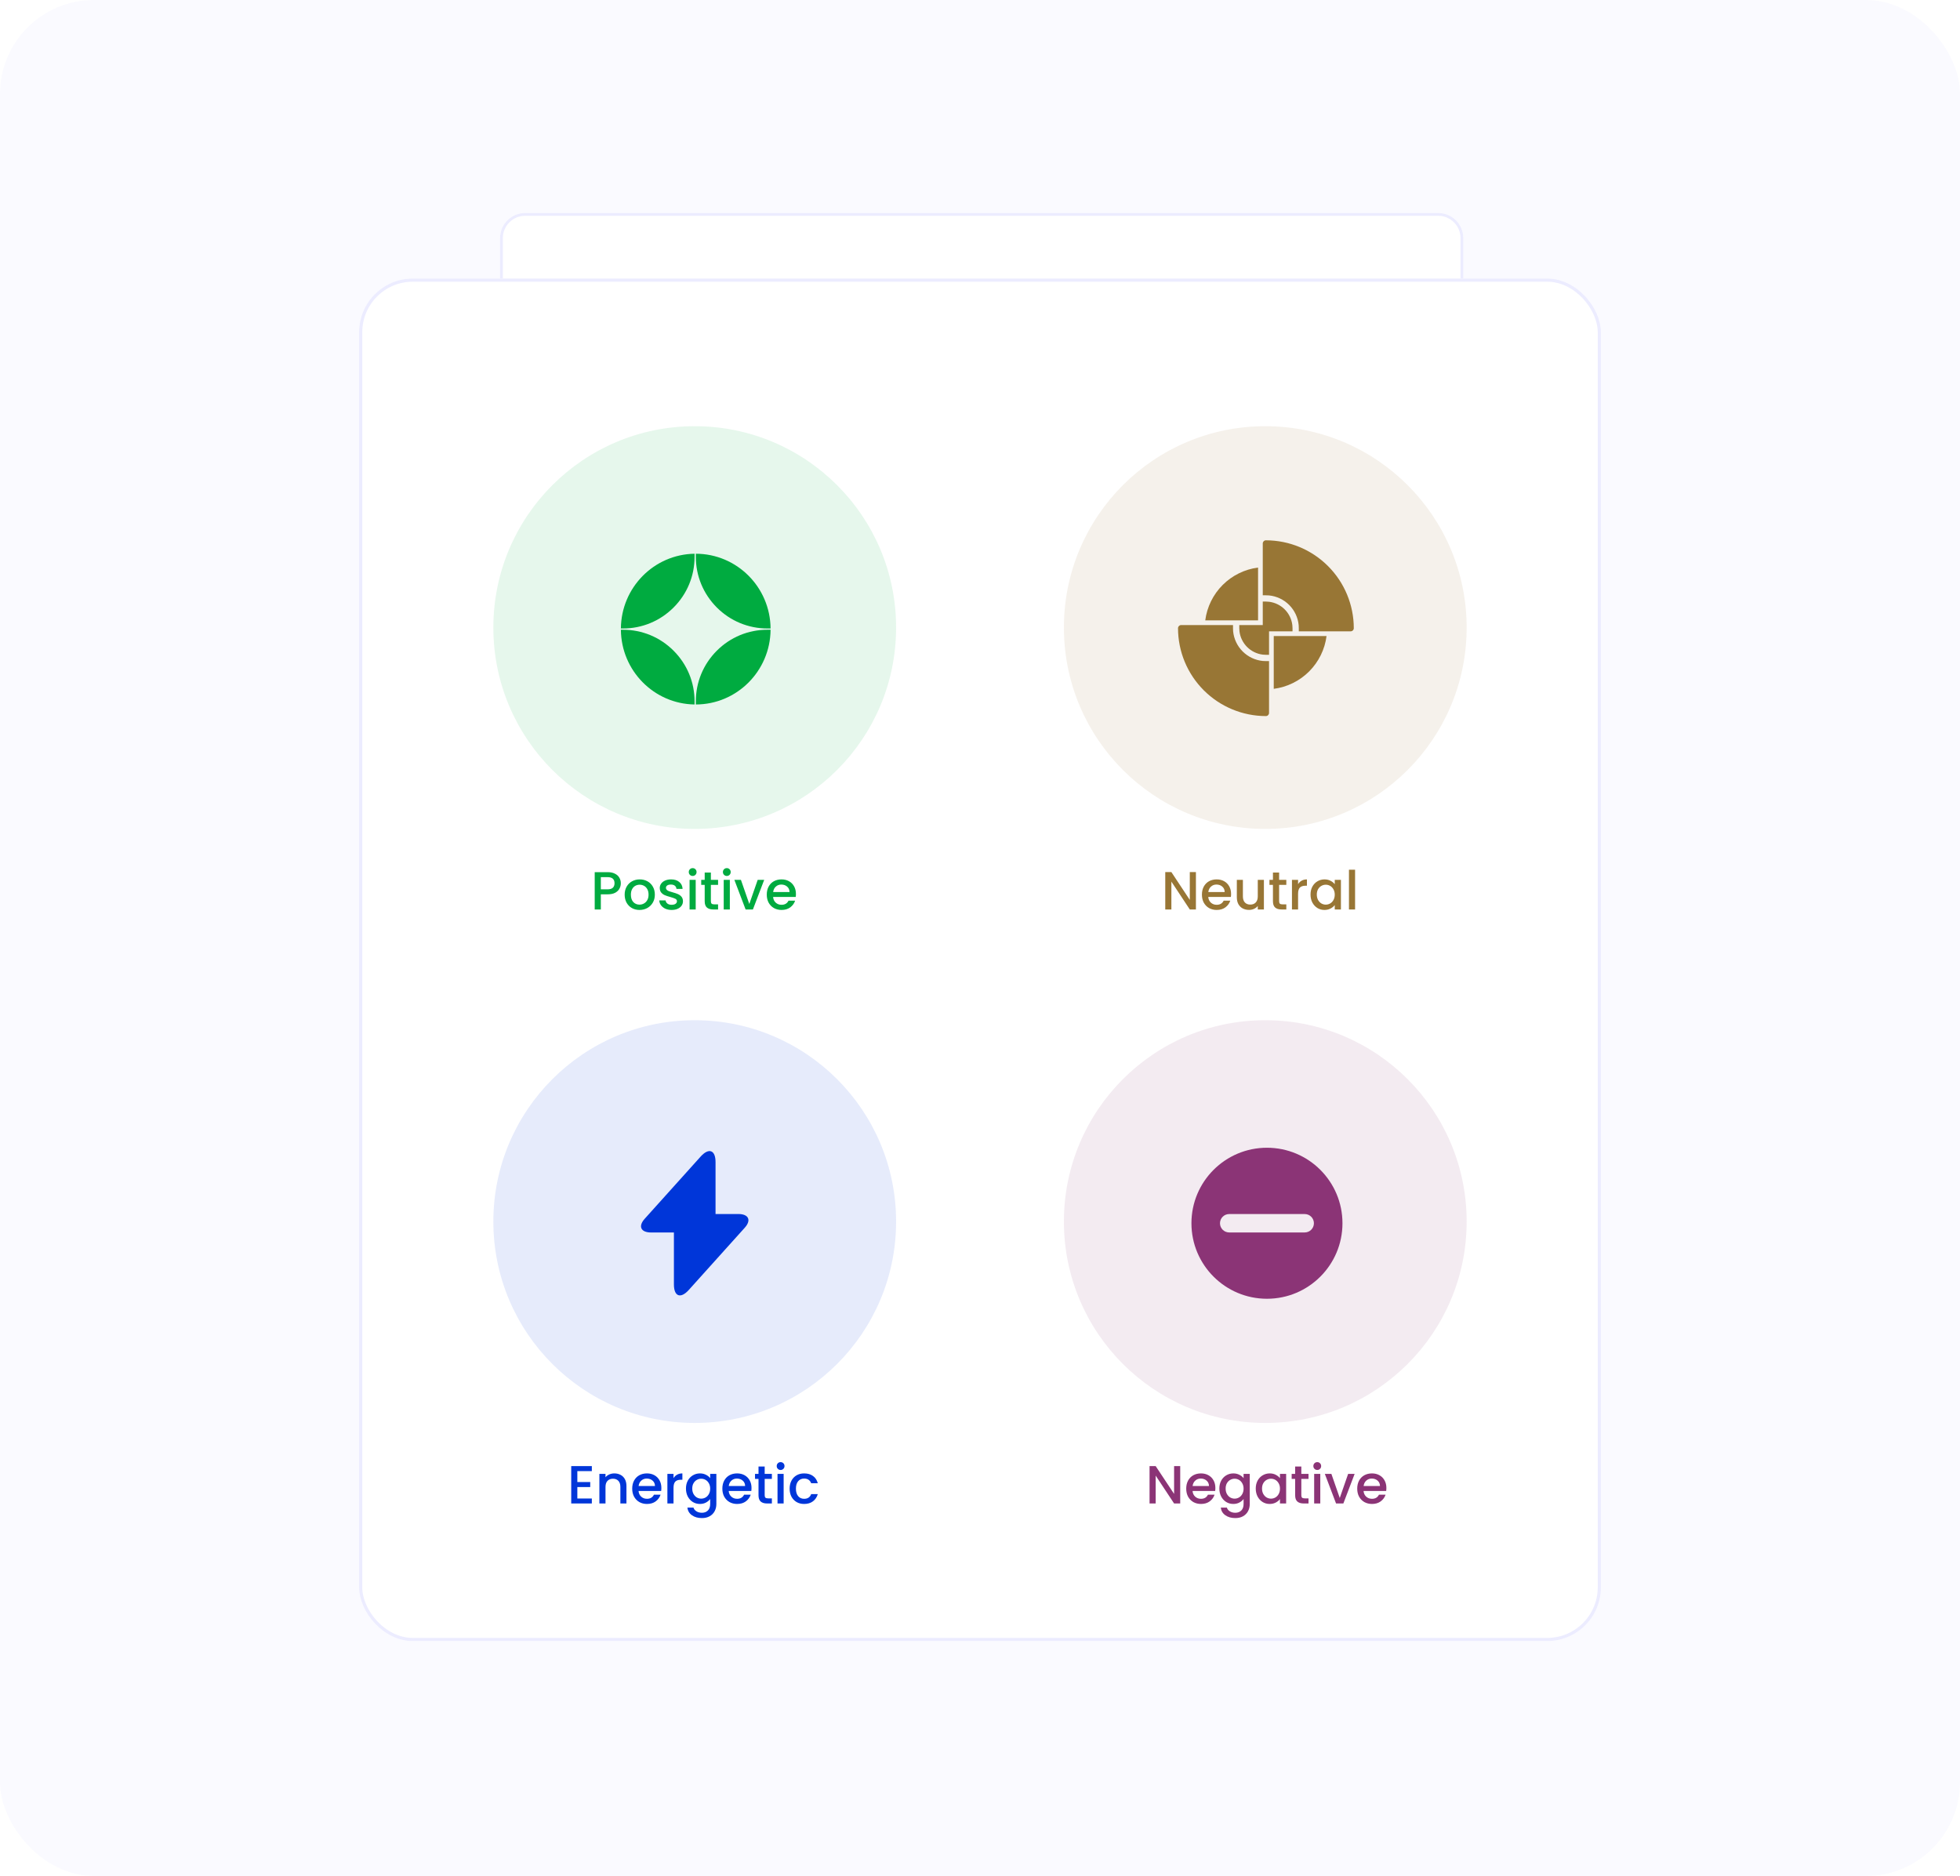 <svg width="584" height="559" viewBox="0 0 584 559" fill="none" xmlns="http://www.w3.org/2000/svg">
<rect width="584" height="559" rx="28" fill="#FAFAFF"/>
<g filter="url(#filter0_d_161_1521)">
<path d="M149 74.475C149 70.346 152.346 67 156.474 67H428.526C432.654 67 436 70.346 436 74.475V299.526C436 303.654 432.654 307 428.526 307H156.474C152.346 307 149 303.654 149 299.526V74.475Z" fill="white"/>
<path d="M156.475 67.415H428.525C432.424 67.415 435.585 70.576 435.585 74.475V299.525C435.585 303.424 432.424 306.585 428.525 306.585H156.475C152.576 306.585 149.415 303.424 149.415 299.525V74.475C149.415 70.576 152.576 67.415 156.475 67.415Z" stroke="#ECECFF" stroke-width="0.83"/>
</g>
<g filter="url(#filter1_d_161_1521)">
<rect x="107" y="87" width="370" height="406" rx="16" fill="white"/>
<rect x="107.471" y="87.471" width="369.059" height="405.059" rx="15.529" stroke="#ECECFF" stroke-width="0.941"/>
</g>
<circle cx="207" cy="187" r="60" fill="#00AB40" fill-opacity="0.1"/>
<path d="M184.976 263.192C184.976 263.757 184.843 264.291 184.576 264.792C184.309 265.293 183.883 265.704 183.296 266.024C182.709 266.333 181.957 266.488 181.04 266.488H179.024V271H177.2V259.88H181.04C181.893 259.88 182.613 260.029 183.2 260.328C183.797 260.616 184.24 261.011 184.528 261.512C184.827 262.013 184.976 262.573 184.976 263.192ZM181.04 265C181.733 265 182.251 264.845 182.592 264.536C182.933 264.216 183.104 263.768 183.104 263.192C183.104 261.976 182.416 261.368 181.04 261.368H179.024V265H181.04ZM190.54 271.144C189.708 271.144 188.956 270.957 188.284 270.584C187.612 270.2 187.084 269.667 186.7 268.984C186.316 268.291 186.124 267.491 186.124 266.584C186.124 265.688 186.321 264.893 186.716 264.2C187.11 263.507 187.649 262.973 188.332 262.6C189.014 262.227 189.777 262.04 190.62 262.04C191.462 262.04 192.225 262.227 192.908 262.6C193.59 262.973 194.129 263.507 194.524 264.2C194.918 264.893 195.116 265.688 195.116 266.584C195.116 267.48 194.913 268.275 194.508 268.968C194.102 269.661 193.548 270.2 192.844 270.584C192.15 270.957 191.382 271.144 190.54 271.144ZM190.54 269.56C191.009 269.56 191.446 269.448 191.852 269.224C192.268 269 192.604 268.664 192.86 268.216C193.116 267.768 193.244 267.224 193.244 266.584C193.244 265.944 193.121 265.405 192.876 264.968C192.63 264.52 192.305 264.184 191.9 263.96C191.494 263.736 191.057 263.624 190.588 263.624C190.118 263.624 189.681 263.736 189.276 263.96C188.881 264.184 188.566 264.52 188.332 264.968C188.097 265.405 187.98 265.944 187.98 266.584C187.98 267.533 188.22 268.269 188.7 268.792C189.19 269.304 189.804 269.56 190.54 269.56ZM200.119 271.144C199.425 271.144 198.801 271.021 198.247 270.776C197.703 270.52 197.271 270.179 196.951 269.752C196.631 269.315 196.46 268.829 196.439 268.296H198.327C198.359 268.669 198.535 268.984 198.855 269.24C199.185 269.485 199.596 269.608 200.087 269.608C200.599 269.608 200.993 269.512 201.271 269.32C201.559 269.117 201.703 268.861 201.703 268.552C201.703 268.221 201.543 267.976 201.223 267.816C200.913 267.656 200.417 267.48 199.735 267.288C199.073 267.107 198.535 266.931 198.119 266.76C197.703 266.589 197.34 266.328 197.031 265.976C196.732 265.624 196.583 265.16 196.583 264.584C196.583 264.115 196.721 263.688 196.999 263.304C197.276 262.909 197.671 262.6 198.183 262.376C198.705 262.152 199.303 262.04 199.975 262.04C200.977 262.04 201.783 262.296 202.391 262.808C203.009 263.309 203.34 263.997 203.383 264.872H201.559C201.527 264.477 201.367 264.163 201.079 263.928C200.791 263.693 200.401 263.576 199.911 263.576C199.431 263.576 199.063 263.667 198.807 263.848C198.551 264.029 198.423 264.269 198.423 264.568C198.423 264.803 198.508 265 198.679 265.16C198.849 265.32 199.057 265.448 199.303 265.544C199.548 265.629 199.911 265.741 200.391 265.88C201.031 266.051 201.553 266.227 201.959 266.408C202.375 266.579 202.732 266.835 203.031 267.176C203.329 267.517 203.484 267.971 203.495 268.536C203.495 269.037 203.356 269.485 203.079 269.88C202.801 270.275 202.407 270.584 201.895 270.808C201.393 271.032 200.801 271.144 200.119 271.144ZM206.394 261.016C206.063 261.016 205.786 260.904 205.562 260.68C205.338 260.456 205.226 260.179 205.226 259.848C205.226 259.517 205.338 259.24 205.562 259.016C205.786 258.792 206.063 258.68 206.394 258.68C206.714 258.68 206.986 258.792 207.21 259.016C207.434 259.24 207.546 259.517 207.546 259.848C207.546 260.179 207.434 260.456 207.21 260.68C206.986 260.904 206.714 261.016 206.394 261.016ZM207.29 262.184V271H205.466V262.184H207.29ZM211.812 263.672V268.552C211.812 268.883 211.887 269.123 212.036 269.272C212.196 269.411 212.463 269.48 212.836 269.48H213.956V271H212.516C211.695 271 211.066 270.808 210.628 270.424C210.191 270.04 209.972 269.416 209.972 268.552V263.672H208.932V262.184H209.972V259.992H211.812V262.184H213.956V263.672H211.812ZM216.566 261.016C216.235 261.016 215.958 260.904 215.734 260.68C215.51 260.456 215.398 260.179 215.398 259.848C215.398 259.517 215.51 259.24 215.734 259.016C215.958 258.792 216.235 258.68 216.566 258.68C216.886 258.68 217.158 258.792 217.382 259.016C217.606 259.24 217.718 259.517 217.718 259.848C217.718 260.179 217.606 260.456 217.382 260.68C217.158 260.904 216.886 261.016 216.566 261.016ZM217.462 262.184V271H215.638V262.184H217.462ZM223.264 269.368L225.76 262.184H227.696L224.336 271H222.16L218.816 262.184H220.768L223.264 269.368ZM237.155 266.376C237.155 266.707 237.134 267.005 237.091 267.272H230.355C230.408 267.976 230.67 268.541 231.139 268.968C231.608 269.395 232.184 269.608 232.867 269.608C233.848 269.608 234.542 269.197 234.947 268.376H236.915C236.648 269.187 236.163 269.853 235.459 270.376C234.766 270.888 233.902 271.144 232.867 271.144C232.024 271.144 231.267 270.957 230.595 270.584C229.934 270.2 229.411 269.667 229.027 268.984C228.654 268.291 228.467 267.491 228.467 266.584C228.467 265.677 228.648 264.883 229.011 264.2C229.384 263.507 229.902 262.973 230.563 262.6C231.235 262.227 232.003 262.04 232.867 262.04C233.699 262.04 234.44 262.221 235.091 262.584C235.742 262.947 236.248 263.459 236.611 264.12C236.974 264.771 237.155 265.523 237.155 266.376ZM235.251 265.8C235.24 265.128 235 264.589 234.531 264.184C234.062 263.779 233.48 263.576 232.787 263.576C232.158 263.576 231.619 263.779 231.171 264.184C230.723 264.579 230.456 265.117 230.371 265.8H235.251Z" fill="#00AB40"/>
<path d="M200.702 181.021C204.736 176.987 206.954 171.625 206.954 165.917V165C194.863 165.187 185.103 175.069 185 187.272H185.599C191.307 187.272 196.669 185.054 200.702 181.021Z" fill="#00AB40"/>
<path d="M200.702 193.898C196.669 189.864 191.307 187.646 185.599 187.646H185C185.103 199.849 194.854 209.731 206.954 209.918V209.001C206.954 203.293 204.736 197.931 200.702 193.898Z" fill="#00AB40"/>
<path d="M213.588 181.021C217.622 185.054 222.984 187.272 228.692 187.272H229.6C229.497 174.966 219.568 165.019 207.328 165V165.917C207.328 171.616 209.555 176.978 213.588 181.021Z" fill="#00AB40"/>
<path d="M213.579 193.898C209.546 197.931 207.328 203.293 207.328 209.001V209.918C219.568 209.899 229.497 199.952 229.6 187.646H228.682C222.974 187.646 217.612 189.864 213.579 193.898Z" fill="#00AB40"/>
<path d="M356.336 271H354.512L349.024 262.696V271H347.2V259.864H349.024L354.512 268.152V259.864H356.336V271ZM366.811 266.376C366.811 266.707 366.79 267.005 366.747 267.272H360.011C360.065 267.976 360.326 268.541 360.795 268.968C361.265 269.395 361.841 269.608 362.523 269.608C363.505 269.608 364.198 269.197 364.603 268.376H366.571C366.305 269.187 365.819 269.853 365.115 270.376C364.422 270.888 363.558 271.144 362.523 271.144C361.681 271.144 360.923 270.957 360.251 270.584C359.59 270.2 359.067 269.667 358.683 268.984C358.31 268.291 358.123 267.491 358.123 266.584C358.123 265.677 358.305 264.883 358.667 264.2C359.041 263.507 359.558 262.973 360.219 262.6C360.891 262.227 361.659 262.04 362.523 262.04C363.355 262.04 364.097 262.221 364.747 262.584C365.398 262.947 365.905 263.459 366.267 264.12C366.63 264.771 366.811 265.523 366.811 266.376ZM364.907 265.8C364.897 265.128 364.657 264.589 364.187 264.184C363.718 263.779 363.137 263.576 362.443 263.576C361.814 263.576 361.275 263.779 360.827 264.184C360.379 264.579 360.113 265.117 360.027 265.8H364.907ZM376.59 262.184V271H374.766V269.96C374.478 270.323 374.1 270.611 373.63 270.824C373.172 271.027 372.681 271.128 372.158 271.128C371.465 271.128 370.841 270.984 370.286 270.696C369.742 270.408 369.31 269.981 368.99 269.416C368.681 268.851 368.526 268.168 368.526 267.368V262.184H370.334V267.096C370.334 267.885 370.532 268.493 370.926 268.92C371.321 269.336 371.86 269.544 372.542 269.544C373.225 269.544 373.764 269.336 374.158 268.92C374.564 268.493 374.766 267.885 374.766 267.096V262.184H376.59ZM381.125 263.672V268.552C381.125 268.883 381.2 269.123 381.349 269.272C381.509 269.411 381.776 269.48 382.149 269.48H383.269V271H381.829C381.008 271 380.378 270.808 379.941 270.424C379.504 270.04 379.285 269.416 379.285 268.552V263.672H378.245V262.184H379.285V259.992H381.125V262.184H383.269V263.672H381.125ZM386.774 263.464C387.041 263.016 387.393 262.669 387.83 262.424C388.278 262.168 388.806 262.04 389.414 262.04V263.928H388.95C388.235 263.928 387.691 264.109 387.318 264.472C386.955 264.835 386.774 265.464 386.774 266.36V271H384.95V262.184H386.774V263.464ZM390.483 266.552C390.483 265.667 390.664 264.883 391.027 264.2C391.4 263.517 391.901 262.989 392.531 262.616C393.171 262.232 393.875 262.04 394.643 262.04C395.336 262.04 395.939 262.179 396.451 262.456C396.973 262.723 397.389 263.059 397.699 263.464V262.184H399.539V271H397.699V269.688C397.389 270.104 396.968 270.451 396.435 270.728C395.901 271.005 395.293 271.144 394.611 271.144C393.853 271.144 393.16 270.952 392.531 270.568C391.901 270.173 391.4 269.629 391.027 268.936C390.664 268.232 390.483 267.437 390.483 266.552ZM397.699 266.584C397.699 265.976 397.571 265.448 397.315 265C397.069 264.552 396.744 264.211 396.339 263.976C395.933 263.741 395.496 263.624 395.027 263.624C394.557 263.624 394.12 263.741 393.715 263.976C393.309 264.2 392.979 264.536 392.723 264.984C392.477 265.421 392.355 265.944 392.355 266.552C392.355 267.16 392.477 267.693 392.723 268.152C392.979 268.611 393.309 268.963 393.715 269.208C394.131 269.443 394.568 269.56 395.027 269.56C395.496 269.56 395.933 269.443 396.339 269.208C396.744 268.973 397.069 268.632 397.315 268.184C397.571 267.725 397.699 267.192 397.699 266.584ZM403.758 259.16V271H401.934V259.16H403.758Z" fill="#987635"/>
<path d="M351.656 448H349.832L344.344 439.696V448H342.52V436.864H344.344L349.832 445.152V436.864H351.656V448ZM362.132 443.376C362.132 443.707 362.11 444.005 362.068 444.272H355.332C355.385 444.976 355.646 445.541 356.116 445.968C356.585 446.395 357.161 446.608 357.844 446.608C358.825 446.608 359.518 446.197 359.924 445.376H361.892C361.625 446.187 361.14 446.853 360.436 447.376C359.742 447.888 358.878 448.144 357.844 448.144C357.001 448.144 356.244 447.957 355.572 447.584C354.91 447.2 354.388 446.667 354.004 445.984C353.63 445.291 353.444 444.491 353.444 443.584C353.444 442.677 353.625 441.883 353.988 441.2C354.361 440.507 354.878 439.973 355.54 439.6C356.212 439.227 356.98 439.04 357.844 439.04C358.676 439.04 359.417 439.221 360.068 439.584C360.718 439.947 361.225 440.459 361.588 441.12C361.95 441.771 362.132 442.523 362.132 443.376ZM360.228 442.8C360.217 442.128 359.977 441.589 359.508 441.184C359.038 440.779 358.457 440.576 357.764 440.576C357.134 440.576 356.596 440.779 356.148 441.184C355.7 441.579 355.433 442.117 355.348 442.8H360.228ZM367.479 439.04C368.161 439.04 368.764 439.179 369.287 439.456C369.82 439.723 370.236 440.059 370.535 440.464V439.184H372.375V448.144C372.375 448.955 372.204 449.675 371.863 450.304C371.521 450.944 371.025 451.445 370.375 451.808C369.735 452.171 368.967 452.352 368.071 452.352C366.876 452.352 365.884 452.069 365.095 451.504C364.305 450.949 363.857 450.192 363.751 449.232H365.559C365.697 449.691 365.991 450.059 366.439 450.336C366.897 450.624 367.441 450.768 368.071 450.768C368.807 450.768 369.399 450.544 369.847 450.096C370.305 449.648 370.535 448.997 370.535 448.144V446.672C370.225 447.088 369.804 447.44 369.271 447.728C368.748 448.005 368.151 448.144 367.479 448.144C366.711 448.144 366.007 447.952 365.367 447.568C364.737 447.173 364.236 446.629 363.863 445.936C363.5 445.232 363.319 444.437 363.319 443.552C363.319 442.667 363.5 441.883 363.863 441.2C364.236 440.517 364.737 439.989 365.367 439.616C366.007 439.232 366.711 439.04 367.479 439.04ZM370.535 443.584C370.535 442.976 370.407 442.448 370.151 442C369.905 441.552 369.58 441.211 369.175 440.976C368.769 440.741 368.332 440.624 367.863 440.624C367.393 440.624 366.956 440.741 366.551 440.976C366.145 441.2 365.815 441.536 365.559 441.984C365.313 442.421 365.191 442.944 365.191 443.552C365.191 444.16 365.313 444.693 365.559 445.152C365.815 445.611 366.145 445.963 366.551 446.208C366.967 446.443 367.404 446.56 367.863 446.56C368.332 446.56 368.769 446.443 369.175 446.208C369.58 445.973 369.905 445.632 370.151 445.184C370.407 444.725 370.535 444.192 370.535 443.584ZM374.162 443.552C374.162 442.667 374.344 441.883 374.706 441.2C375.08 440.517 375.581 439.989 376.21 439.616C376.85 439.232 377.554 439.04 378.322 439.04C379.016 439.04 379.618 439.179 380.13 439.456C380.653 439.723 381.069 440.059 381.378 440.464V439.184H383.218V448H381.378V446.688C381.069 447.104 380.648 447.451 380.114 447.728C379.581 448.005 378.973 448.144 378.29 448.144C377.533 448.144 376.84 447.952 376.21 447.568C375.581 447.173 375.08 446.629 374.706 445.936C374.344 445.232 374.162 444.437 374.162 443.552ZM381.378 443.584C381.378 442.976 381.25 442.448 380.994 442C380.749 441.552 380.424 441.211 380.018 440.976C379.613 440.741 379.176 440.624 378.706 440.624C378.237 440.624 377.8 440.741 377.394 440.976C376.989 441.2 376.658 441.536 376.402 441.984C376.157 442.421 376.034 442.944 376.034 443.552C376.034 444.16 376.157 444.693 376.402 445.152C376.658 445.611 376.989 445.963 377.394 446.208C377.81 446.443 378.248 446.56 378.706 446.56C379.176 446.56 379.613 446.443 380.018 446.208C380.424 445.973 380.749 445.632 380.994 445.184C381.25 444.725 381.378 444.192 381.378 443.584ZM387.742 440.672V445.552C387.742 445.883 387.817 446.123 387.966 446.272C388.126 446.411 388.393 446.48 388.766 446.48H389.886V448H388.446C387.625 448 386.995 447.808 386.558 447.424C386.121 447.04 385.902 446.416 385.902 445.552V440.672H384.862V439.184H385.902V436.992H387.742V439.184H389.886V440.672H387.742ZM392.495 438.016C392.165 438.016 391.887 437.904 391.663 437.68C391.439 437.456 391.327 437.179 391.327 436.848C391.327 436.517 391.439 436.24 391.663 436.016C391.887 435.792 392.165 435.68 392.495 435.68C392.815 435.68 393.087 435.792 393.311 436.016C393.535 436.24 393.647 436.517 393.647 436.848C393.647 437.179 393.535 437.456 393.311 437.68C393.087 437.904 392.815 438.016 392.495 438.016ZM393.391 439.184V448H391.567V439.184H393.391ZM399.194 446.368L401.69 439.184H403.626L400.266 448H398.09L394.746 439.184H396.698L399.194 446.368ZM413.085 443.376C413.085 443.707 413.063 444.005 413.021 444.272H406.285C406.338 444.976 406.599 445.541 407.069 445.968C407.538 446.395 408.114 446.608 408.797 446.608C409.778 446.608 410.471 446.197 410.877 445.376H412.845C412.578 446.187 412.093 446.853 411.389 447.376C410.695 447.888 409.831 448.144 408.797 448.144C407.954 448.144 407.197 447.957 406.525 447.584C405.863 447.2 405.341 446.667 404.957 445.984C404.583 445.291 404.397 444.491 404.397 443.584C404.397 442.677 404.578 441.883 404.941 441.2C405.314 440.507 405.831 439.973 406.493 439.6C407.165 439.227 407.933 439.04 408.797 439.04C409.629 439.04 410.37 439.221 411.021 439.584C411.671 439.947 412.178 440.459 412.541 441.12C412.903 441.771 413.085 442.523 413.085 443.376ZM411.181 442.8C411.17 442.128 410.93 441.589 410.461 441.184C409.991 440.779 409.41 440.576 408.717 440.576C408.087 440.576 407.549 440.779 407.101 441.184C406.653 441.579 406.386 442.117 406.301 442.8H411.181Z" fill="#8B3476"/>
<path d="M172.024 438.352V441.616H175.864V443.104H172.024V446.512H176.344V448H170.2V436.864H176.344V438.352H172.024ZM183.039 439.04C183.732 439.04 184.351 439.184 184.895 439.472C185.449 439.76 185.881 440.187 186.191 440.752C186.5 441.317 186.655 442 186.655 442.8V448H184.847V443.072C184.847 442.283 184.649 441.68 184.255 441.264C183.86 440.837 183.321 440.624 182.639 440.624C181.956 440.624 181.412 440.837 181.007 441.264C180.612 441.68 180.415 442.283 180.415 443.072V448H178.591V439.184H180.415V440.192C180.713 439.829 181.092 439.547 181.551 439.344C182.02 439.141 182.516 439.04 183.039 439.04ZM197.061 443.376C197.061 443.707 197.04 444.005 196.997 444.272H190.261C190.315 444.976 190.576 445.541 191.045 445.968C191.515 446.395 192.091 446.608 192.773 446.608C193.755 446.608 194.448 446.197 194.853 445.376H196.821C196.555 446.187 196.069 446.853 195.365 447.376C194.672 447.888 193.808 448.144 192.773 448.144C191.931 448.144 191.173 447.957 190.501 447.584C189.84 447.2 189.317 446.667 188.933 445.984C188.56 445.291 188.373 444.491 188.373 443.584C188.373 442.677 188.555 441.883 188.917 441.2C189.291 440.507 189.808 439.973 190.469 439.6C191.141 439.227 191.909 439.04 192.773 439.04C193.605 439.04 194.347 439.221 194.997 439.584C195.648 439.947 196.155 440.459 196.517 441.12C196.88 441.771 197.061 442.523 197.061 443.376ZM195.157 442.8C195.147 442.128 194.907 441.589 194.437 441.184C193.968 440.779 193.387 440.576 192.693 440.576C192.064 440.576 191.525 440.779 191.077 441.184C190.629 441.579 190.363 442.117 190.277 442.8H195.157ZM200.68 440.464C200.947 440.016 201.299 439.669 201.736 439.424C202.184 439.168 202.712 439.04 203.32 439.04V440.928H202.856C202.142 440.928 201.598 441.109 201.224 441.472C200.862 441.835 200.68 442.464 200.68 443.36V448H198.856V439.184H200.68V440.464ZM208.549 439.04C209.232 439.04 209.834 439.179 210.357 439.456C210.89 439.723 211.306 440.059 211.605 440.464V439.184H213.445V448.144C213.445 448.955 213.274 449.675 212.933 450.304C212.592 450.944 212.096 451.445 211.445 451.808C210.805 452.171 210.037 452.352 209.141 452.352C207.946 452.352 206.954 452.069 206.165 451.504C205.376 450.949 204.928 450.192 204.821 449.232H206.629C206.768 449.691 207.061 450.059 207.509 450.336C207.968 450.624 208.512 450.768 209.141 450.768C209.877 450.768 210.469 450.544 210.917 450.096C211.376 449.648 211.605 448.997 211.605 448.144V446.672C211.296 447.088 210.874 447.44 210.341 447.728C209.818 448.005 209.221 448.144 208.549 448.144C207.781 448.144 207.077 447.952 206.437 447.568C205.808 447.173 205.306 446.629 204.933 445.936C204.57 445.232 204.389 444.437 204.389 443.552C204.389 442.667 204.57 441.883 204.933 441.2C205.306 440.517 205.808 439.989 206.437 439.616C207.077 439.232 207.781 439.04 208.549 439.04ZM211.605 443.584C211.605 442.976 211.477 442.448 211.221 442C210.976 441.552 210.65 441.211 210.245 440.976C209.84 440.741 209.402 440.624 208.933 440.624C208.464 440.624 208.026 440.741 207.621 440.976C207.216 441.2 206.885 441.536 206.629 441.984C206.384 442.421 206.261 442.944 206.261 443.552C206.261 444.16 206.384 444.693 206.629 445.152C206.885 445.611 207.216 445.963 207.621 446.208C208.037 446.443 208.474 446.56 208.933 446.56C209.402 446.56 209.84 446.443 210.245 446.208C210.65 445.973 210.976 445.632 211.221 445.184C211.477 444.725 211.605 444.192 211.605 443.584ZM223.921 443.376C223.921 443.707 223.899 444.005 223.857 444.272H217.121C217.174 444.976 217.435 445.541 217.905 445.968C218.374 446.395 218.95 446.608 219.633 446.608C220.614 446.608 221.307 446.197 221.713 445.376H223.681C223.414 446.187 222.929 446.853 222.225 447.376C221.531 447.888 220.667 448.144 219.633 448.144C218.79 448.144 218.033 447.957 217.361 447.584C216.699 447.2 216.177 446.667 215.793 445.984C215.419 445.291 215.233 444.491 215.233 443.584C215.233 442.677 215.414 441.883 215.777 441.2C216.15 440.507 216.667 439.973 217.329 439.6C218.001 439.227 218.769 439.04 219.633 439.04C220.465 439.04 221.206 439.221 221.857 439.584C222.507 439.947 223.014 440.459 223.377 441.12C223.739 441.771 223.921 442.523 223.921 443.376ZM222.017 442.8C222.006 442.128 221.766 441.589 221.297 441.184C220.827 440.779 220.246 440.576 219.553 440.576C218.923 440.576 218.385 440.779 217.937 441.184C217.489 441.579 217.222 442.117 217.137 442.8H222.017ZM227.844 440.672V445.552C227.844 445.883 227.918 446.123 228.068 446.272C228.228 446.411 228.494 446.48 228.868 446.48H229.988V448H228.548C227.726 448 227.097 447.808 226.66 447.424C226.222 447.04 226.004 446.416 226.004 445.552V440.672H224.964V439.184H226.004V436.992H227.844V439.184H229.988V440.672H227.844ZM232.597 438.016C232.266 438.016 231.989 437.904 231.765 437.68C231.541 437.456 231.429 437.179 231.429 436.848C231.429 436.517 231.541 436.24 231.765 436.016C231.989 435.792 232.266 435.68 232.597 435.68C232.917 435.68 233.189 435.792 233.413 436.016C233.637 436.24 233.749 436.517 233.749 436.848C233.749 437.179 233.637 437.456 233.413 437.68C233.189 437.904 232.917 438.016 232.597 438.016ZM233.493 439.184V448H231.669V439.184H233.493ZM235.28 443.584C235.28 442.677 235.461 441.883 235.824 441.2C236.197 440.507 236.709 439.973 237.36 439.6C238.01 439.227 238.757 439.04 239.6 439.04C240.666 439.04 241.546 439.296 242.24 439.808C242.944 440.309 243.418 441.029 243.664 441.968H241.696C241.536 441.531 241.28 441.189 240.928 440.944C240.576 440.699 240.133 440.576 239.6 440.576C238.853 440.576 238.256 440.843 237.808 441.376C237.37 441.899 237.152 442.635 237.152 443.584C237.152 444.533 237.37 445.275 237.808 445.808C238.256 446.341 238.853 446.608 239.6 446.608C240.656 446.608 241.354 446.144 241.696 445.216H243.664C243.408 446.112 242.928 446.827 242.224 447.36C241.52 447.883 240.645 448.144 239.6 448.144C238.757 448.144 238.01 447.957 237.36 447.584C236.709 447.2 236.197 446.667 235.824 445.984C235.461 445.291 235.28 444.491 235.28 443.584Z" fill="#0036D9"/>
<circle cx="377" cy="187" r="60" fill="#987635" fill-opacity="0.1"/>
<path d="M376.252 196.951C373.987 196.726 371.87 195.724 370.26 194.114C368.65 192.504 367.649 190.388 367.423 188.123C367.404 187.815 367.387 187.505 367.387 187.187V186.251H351.936C351.42 186.253 351.003 186.67 351 187.187C351.008 194.129 353.769 200.787 358.679 205.695C363.587 210.605 370.246 213.366 377.187 213.374C377.704 213.371 378.121 212.954 378.123 212.438V196.987H377.187C376.87 196.987 376.562 196.97 376.251 196.951L376.252 196.951Z" fill="#987635"/>
<path d="M385.119 188.123V187.187C385.119 186.875 385.1 186.562 385.064 186.251C384.62 182.619 381.756 179.755 378.124 179.312C377.813 179.275 377.501 179.256 377.188 179.256H376.252V186.252H369.256V187.188C369.256 187.5 369.276 187.813 369.312 188.123C369.756 191.756 372.619 194.619 376.252 195.063C376.562 195.1 376.875 195.119 377.188 195.119H378.124V188.123H385.119Z" fill="#987635"/>
<path d="M386.943 189.525H379.526V205.257C383.517 204.74 387.226 202.917 390.071 200.07C392.917 197.226 394.741 193.516 395.257 189.525L386.943 189.525Z" fill="#987635"/>
<path d="M367.443 184.85H374.851V169.118C370.86 169.634 367.15 171.458 364.306 174.304C361.459 177.148 359.636 180.859 359.119 184.849L367.443 184.85Z" fill="#987635"/>
<path d="M377.188 161C376.671 161.002 376.254 161.419 376.252 161.936V177.387H377.188C377.506 177.387 377.813 177.406 378.124 177.423C380.389 177.649 382.505 178.65 384.115 180.26C385.725 181.87 386.727 183.987 386.952 186.252C386.972 186.559 386.989 186.87 386.989 187.187V188.123H402.439C402.956 188.121 403.373 187.704 403.375 187.187C403.368 180.245 400.606 173.587 395.696 168.68C390.789 163.769 384.13 161.008 377.188 161L377.188 161Z" fill="#987635"/>
<circle cx="377" cy="364" r="60" fill="#8B3476" fill-opacity="0.1"/>
<path d="M377.5 342C365.076 342 355 352.076 355 364.5C355 376.924 365.076 387 377.5 387C389.924 387 400 376.924 400 364.5C400 352.076 389.924 342 377.5 342ZM391.493 364.5C391.493 366.014 390.264 367.243 388.75 367.243H366.25C364.736 367.243 363.507 366.014 363.507 364.5C363.507 362.986 364.736 361.757 366.25 361.757H388.75C390.264 361.757 391.493 362.986 391.493 364.5Z" fill="#8B3476"/>
<circle cx="207" cy="364" r="60" fill="#0036D9" fill-opacity="0.1"/>
<path d="M219.996 361.748H213.201V346.27C213.201 342.658 211.2 341.927 208.759 344.636L207 346.592L192.112 363.146C190.067 365.403 190.925 367.252 194.004 367.252H200.799V382.73C200.799 386.342 202.8 387.073 205.241 384.364L207 382.408L221.888 365.854C223.933 363.597 223.075 361.748 219.996 361.748Z" fill="#0036D9"/>
<defs>
<filter id="filter0_d_161_1521" x="117.235" y="31.706" width="350.529" height="303.529" filterUnits="userSpaceOnUse" color-interpolation-filters="sRGB">
<feFlood flood-opacity="0" result="BackgroundImageFix"/>
<feColorMatrix in="SourceAlpha" type="matrix" values="0 0 0 0 0 0 0 0 0 0 0 0 0 0 0 0 0 0 127 0" result="hardAlpha"/>
<feOffset dy="-3.529"/>
<feGaussianBlur stdDeviation="15.882"/>
<feComposite in2="hardAlpha" operator="out"/>
<feColorMatrix type="matrix" values="0 0 0 0 0.753 0 0 0 0 0.756 0 0 0 0 0.844 0 0 0 0.13 0"/>
<feBlend mode="normal" in2="BackgroundImageFix" result="effect1_dropShadow_161_1521"/>
<feBlend mode="normal" in="SourceGraphic" in2="effect1_dropShadow_161_1521" result="shape"/>
</filter>
<filter id="filter1_d_161_1521" x="71" y="47" width="442" height="478" filterUnits="userSpaceOnUse" color-interpolation-filters="sRGB">
<feFlood flood-opacity="0" result="BackgroundImageFix"/>
<feColorMatrix in="SourceAlpha" type="matrix" values="0 0 0 0 0 0 0 0 0 0 0 0 0 0 0 0 0 0 127 0" result="hardAlpha"/>
<feOffset dy="-4"/>
<feGaussianBlur stdDeviation="18"/>
<feComposite in2="hardAlpha" operator="out"/>
<feColorMatrix type="matrix" values="0 0 0 0 0.563 0 0 0 0 0.567 0 0 0 0 0.702 0 0 0 0.13 0"/>
<feBlend mode="normal" in2="BackgroundImageFix" result="effect1_dropShadow_161_1521"/>
<feBlend mode="normal" in="SourceGraphic" in2="effect1_dropShadow_161_1521" result="shape"/>
</filter>
</defs>
</svg>
